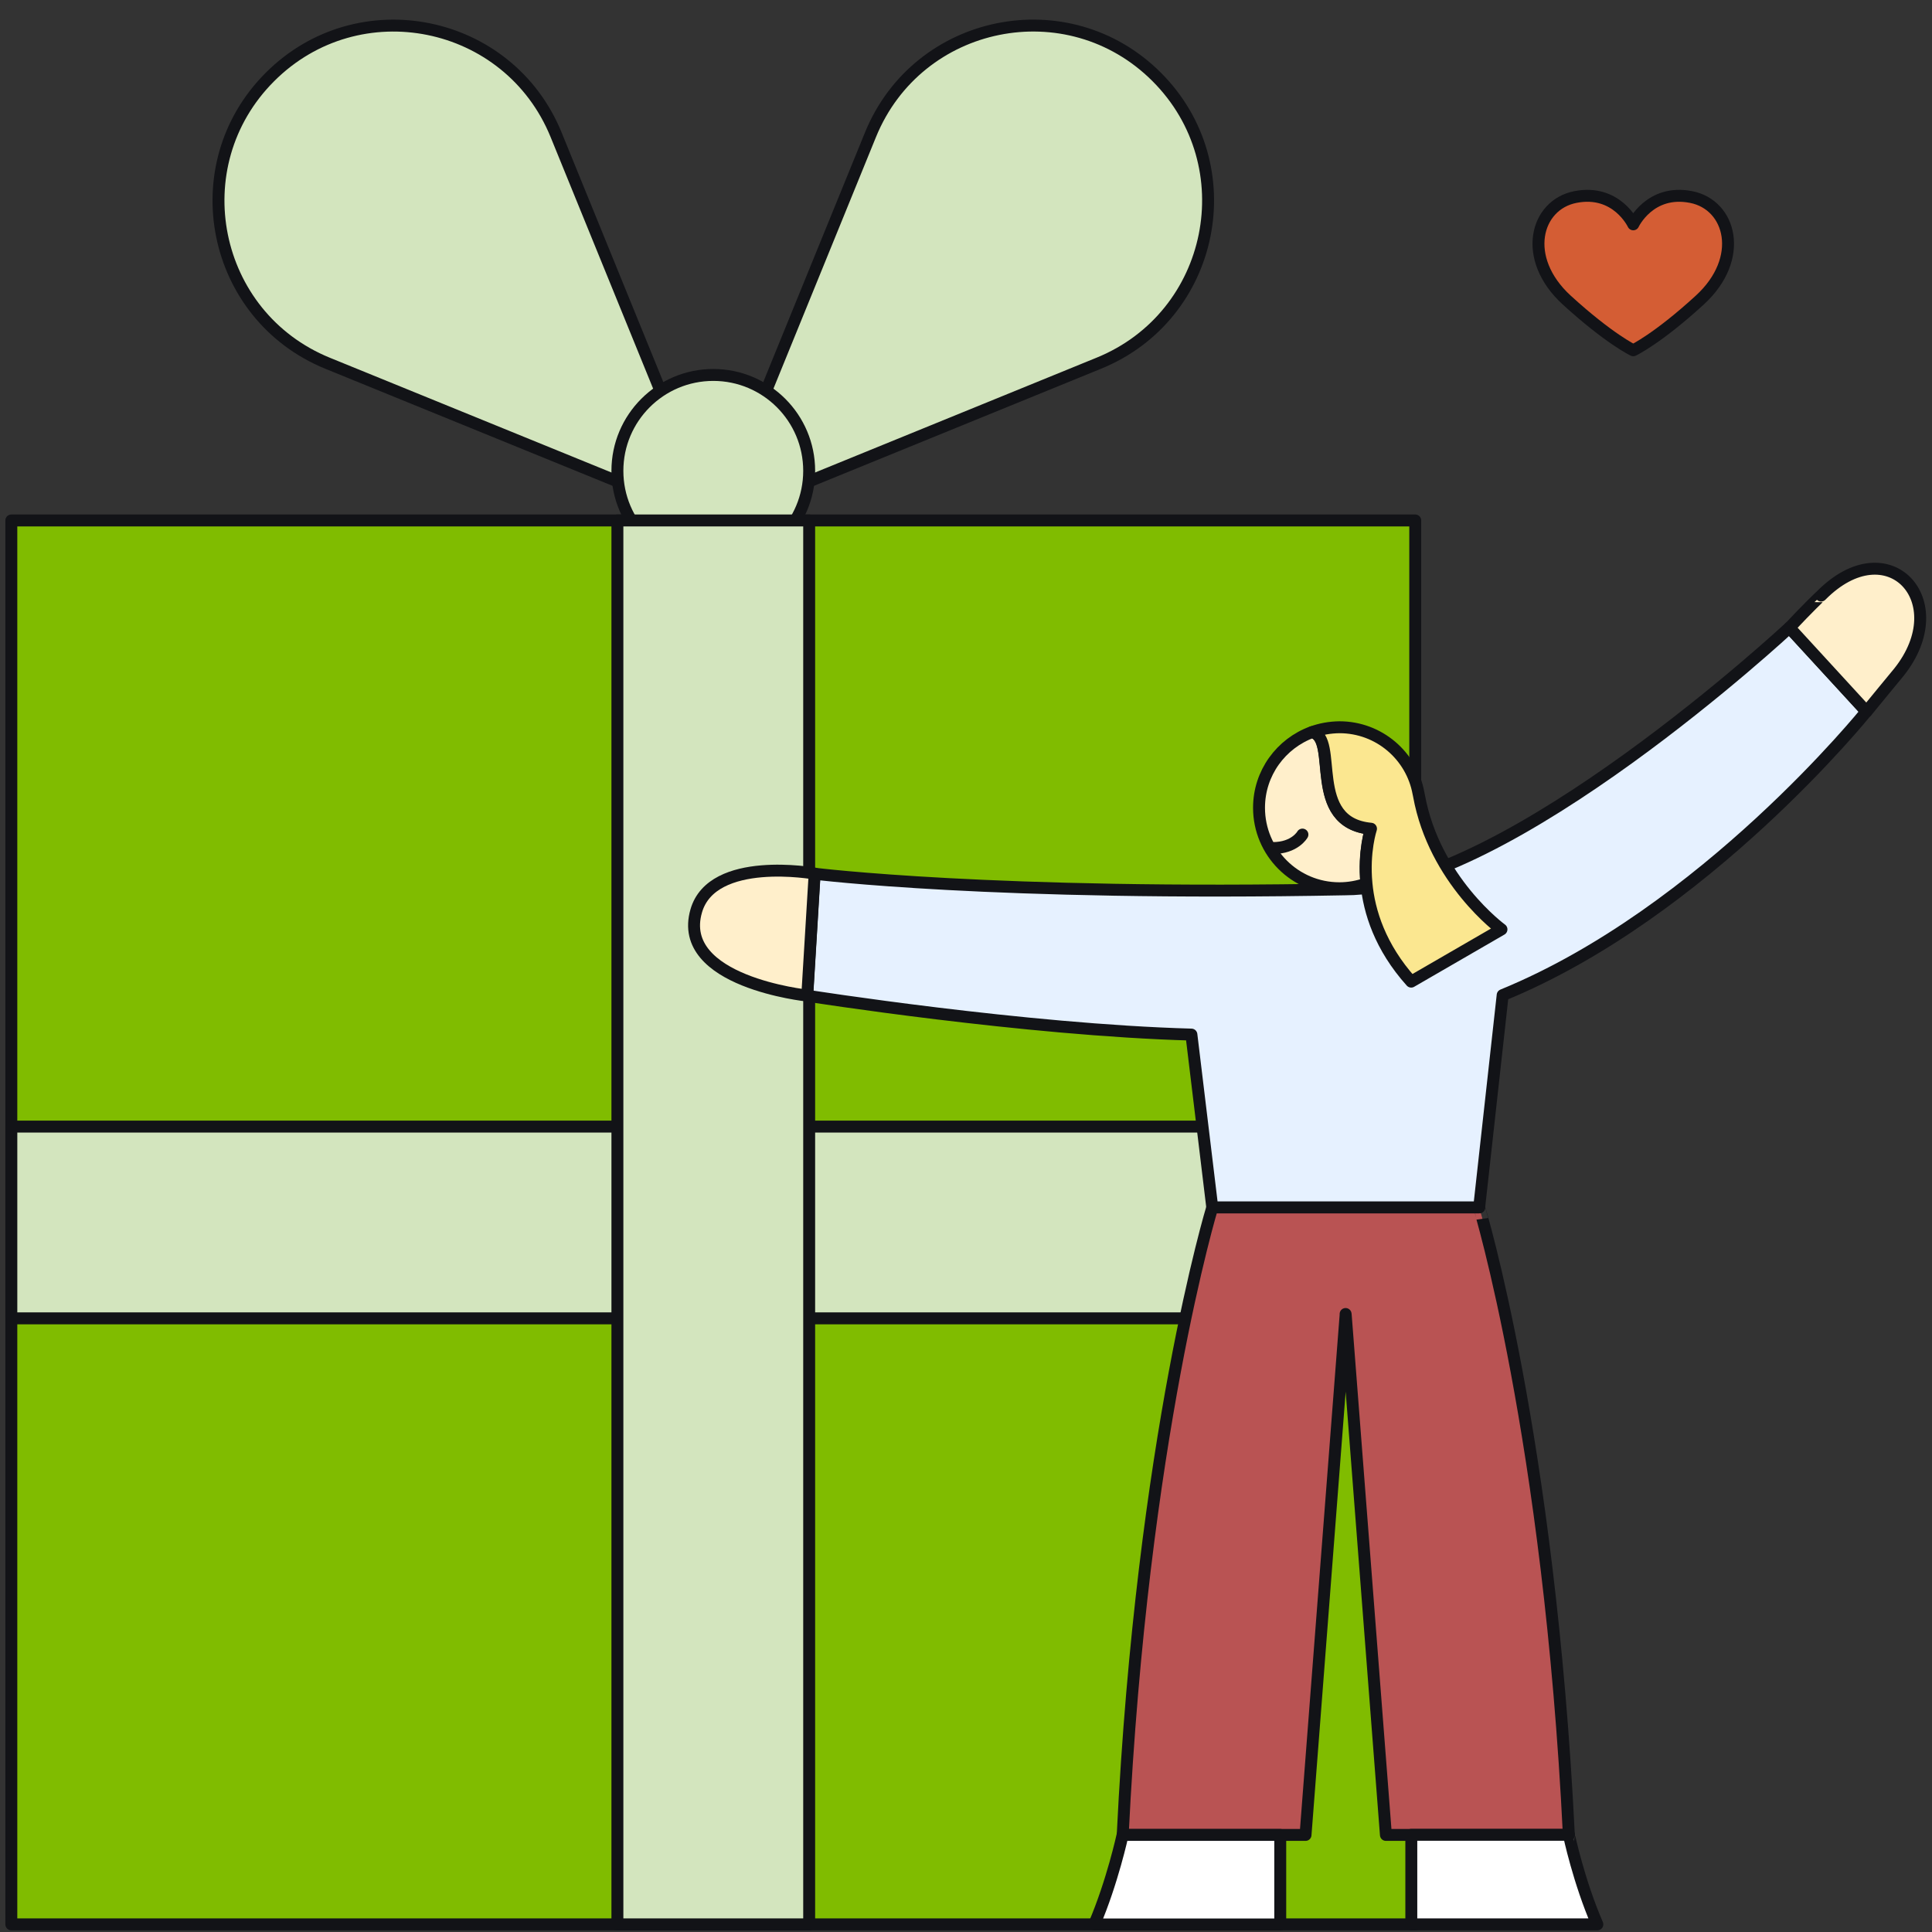 <?xml version="1.0" encoding="utf-8"?>
<!-- Generator: Adobe Illustrator 28.2.0, SVG Export Plug-In . SVG Version: 6.00 Build 0)  -->
<svg version="1.1" id="Layer_1" xmlns="http://www.w3.org/2000/svg" xmlns:xlink="http://www.w3.org/1999/xlink" x="0px" y="0px"
	 viewBox="0 0 162 162" style="enable-background:new 0 0 162 162;" xml:space="preserve">
<rect x="0" y="0" width="162" height="162" fill="#333333" stroke="none"/>
<style type="text/css">
	.st0{fill:#F9DAA9;stroke:#121317;stroke-linecap:round;stroke-linejoin:round;stroke-miterlimit:10;}
	.st1{fill:#80BC00;stroke:#121317;stroke-linecap:round;stroke-linejoin:round;stroke-miterlimit:10;}
	.st2{fill:#D3E5BE;stroke:#121317;stroke-linecap:round;stroke-linejoin:round;stroke-miterlimit:10;}
	.st3{fill:none;stroke:#121317;stroke-linecap:round;stroke-linejoin:round;stroke-miterlimit:10;}
	.st4{fill:#B95353;stroke:#121317;stroke-linecap:round;stroke-linejoin:round;stroke-miterlimit:10;}
	.st5{fill:#FFFFFF;stroke:#121317;stroke-linecap:round;stroke-linejoin:round;stroke-miterlimit:10;}
	.st6{fill:#E6F1FF;stroke:#121317;stroke-linecap:round;stroke-linejoin:round;stroke-miterlimit:10;}
	.st7{fill:#FFEFCB;stroke:#121317;stroke-linecap:round;stroke-linejoin:round;stroke-miterlimit:10;}
	.st8{fill:#FBE790;stroke:#121317;stroke-linecap:round;stroke-linejoin:round;stroke-miterlimit:10;}
	.st9{fill:#D45D34;stroke:#121317;stroke-linecap:round;stroke-linejoin:round;stroke-miterlimit:10;}
</style>
<g>
	<path class="st0" d="M5.28,27.98"/>
	<rect x="0.95" y="43.64" class="st1" width="117.72" height="117.72"/>
	<path class="st2" d="M46.63,11.3l13.18,32.34L27.47,30.46c-9.73-3.97-12.27-16.57-4.84-24l0,0C30.06-0.98,42.66,1.57,46.63,11.3z"
		/>
	<path class="st2" d="M72.99,11.3L59.81,43.64l32.34-13.19c9.73-3.97,12.27-16.57,4.84-24l0,0C89.56-0.98,76.96,1.57,72.99,11.3z"/>
	<circle class="st2" cx="59.81" cy="39.48" r="8.04"/>
	
		<rect x="51.77" y="43.64" transform="matrix(-1.836970e-16 1 -1 -1.836970e-16 162.311 42.695)" class="st2" width="16.08" height="117.72"/>
	<rect x="51.77" y="43.64" class="st2" width="16.08" height="117.72"/>
</g>
<g>
	<path class="st3" d="M115.74,57.9"/>
	<path class="st4" d="M131.55,153.86h-15.34l-3.37-43.6l-0.01-0.08v0.08l-3.36,43.6H94.14c1.63-33.35,7.51-52.62,7.51-52.62h22.38
		C124.03,101.24,129.91,120.5,131.55,153.86z"/>
	<path class="st5" d="M107.35,153.86v7.51H91.75c1.52-3.54,2.38-7.51,2.38-7.51H107.35z"/>
	<path class="st5" d="M133.94,161.36h-15.6v-7.51h13.22C131.55,153.86,132.4,157.82,133.94,161.36z"/>
	<path class="st6" d="M156.5,59.66c0,0-13.56,16.85-30.5,23.78l-1.97,17.8h-22.38l-1.75-14.49c-13.94-0.38-32.22-3.26-32.22-3.26
		l0.62-10.23c0,0,14.97,1.88,44.54,1.31c13.61,0,37.2-21.94,37.2-21.94L156.5,59.66z"/>
	<path class="st7" d="M150.05,52.63l6.46,7.04c0.62-0.77,2.24-2.72,2.72-3.31c4.76-5.98-0.92-12.09-6.53-6.42
		C152.69,49.93,151.52,51.06,150.05,52.63z"/>
	<g>
		<path class="st7" d="M105.57,67.73c0,3.73,3.01,6.75,6.74,6.75c0.79,0,1.55-0.14,2.26-0.39c-0.26-2.71,0.38-4.6,0.38-4.6
			c-5.45-0.5-2.63-7.59-4.94-8.1C107.42,62.34,105.57,64.82,105.57,67.73z"/>
		<path class="st8" d="M110.02,61.39c2.31,0.51-0.51,7.6,4.94,8.1c0,0-0.64,1.89-0.38,4.6c0.22,2.34,1.14,5.31,3.75,8.22l7.57-4.38
			c0,0-5.63-4.1-6.92-11.23c-0.01-0.06-0.03-0.13-0.04-0.19c-0.57-3.14-3.31-5.53-6.63-5.53C111.51,60.99,110.73,61.13,110.02,61.39
			z"/>
		<path class="st3" d="M109.21,69.98c0,0-0.63,1.13-2.48,1.13"/>
	</g>
</g>
<g>
	<path class="st9" d="M142.53,25.16c-3.56,3.26-5.58,4.21-5.58,4.21s-2.01-0.95-5.58-4.21c-3.82-3.5-2.61-7.99,0.73-8.64
		c3.46-0.68,4.85,2.29,4.85,2.29s1.39-2.97,4.85-2.29C145.14,17.17,146.35,21.66,142.53,25.16z"/>
</g>
<path class="st7" d="M68.31,73.25c0,0-8.58-1.55-9.93,3.13c-1.72,5.95,9.31,7.1,9.31,7.1L68.31,73.25z"/>
</svg>
